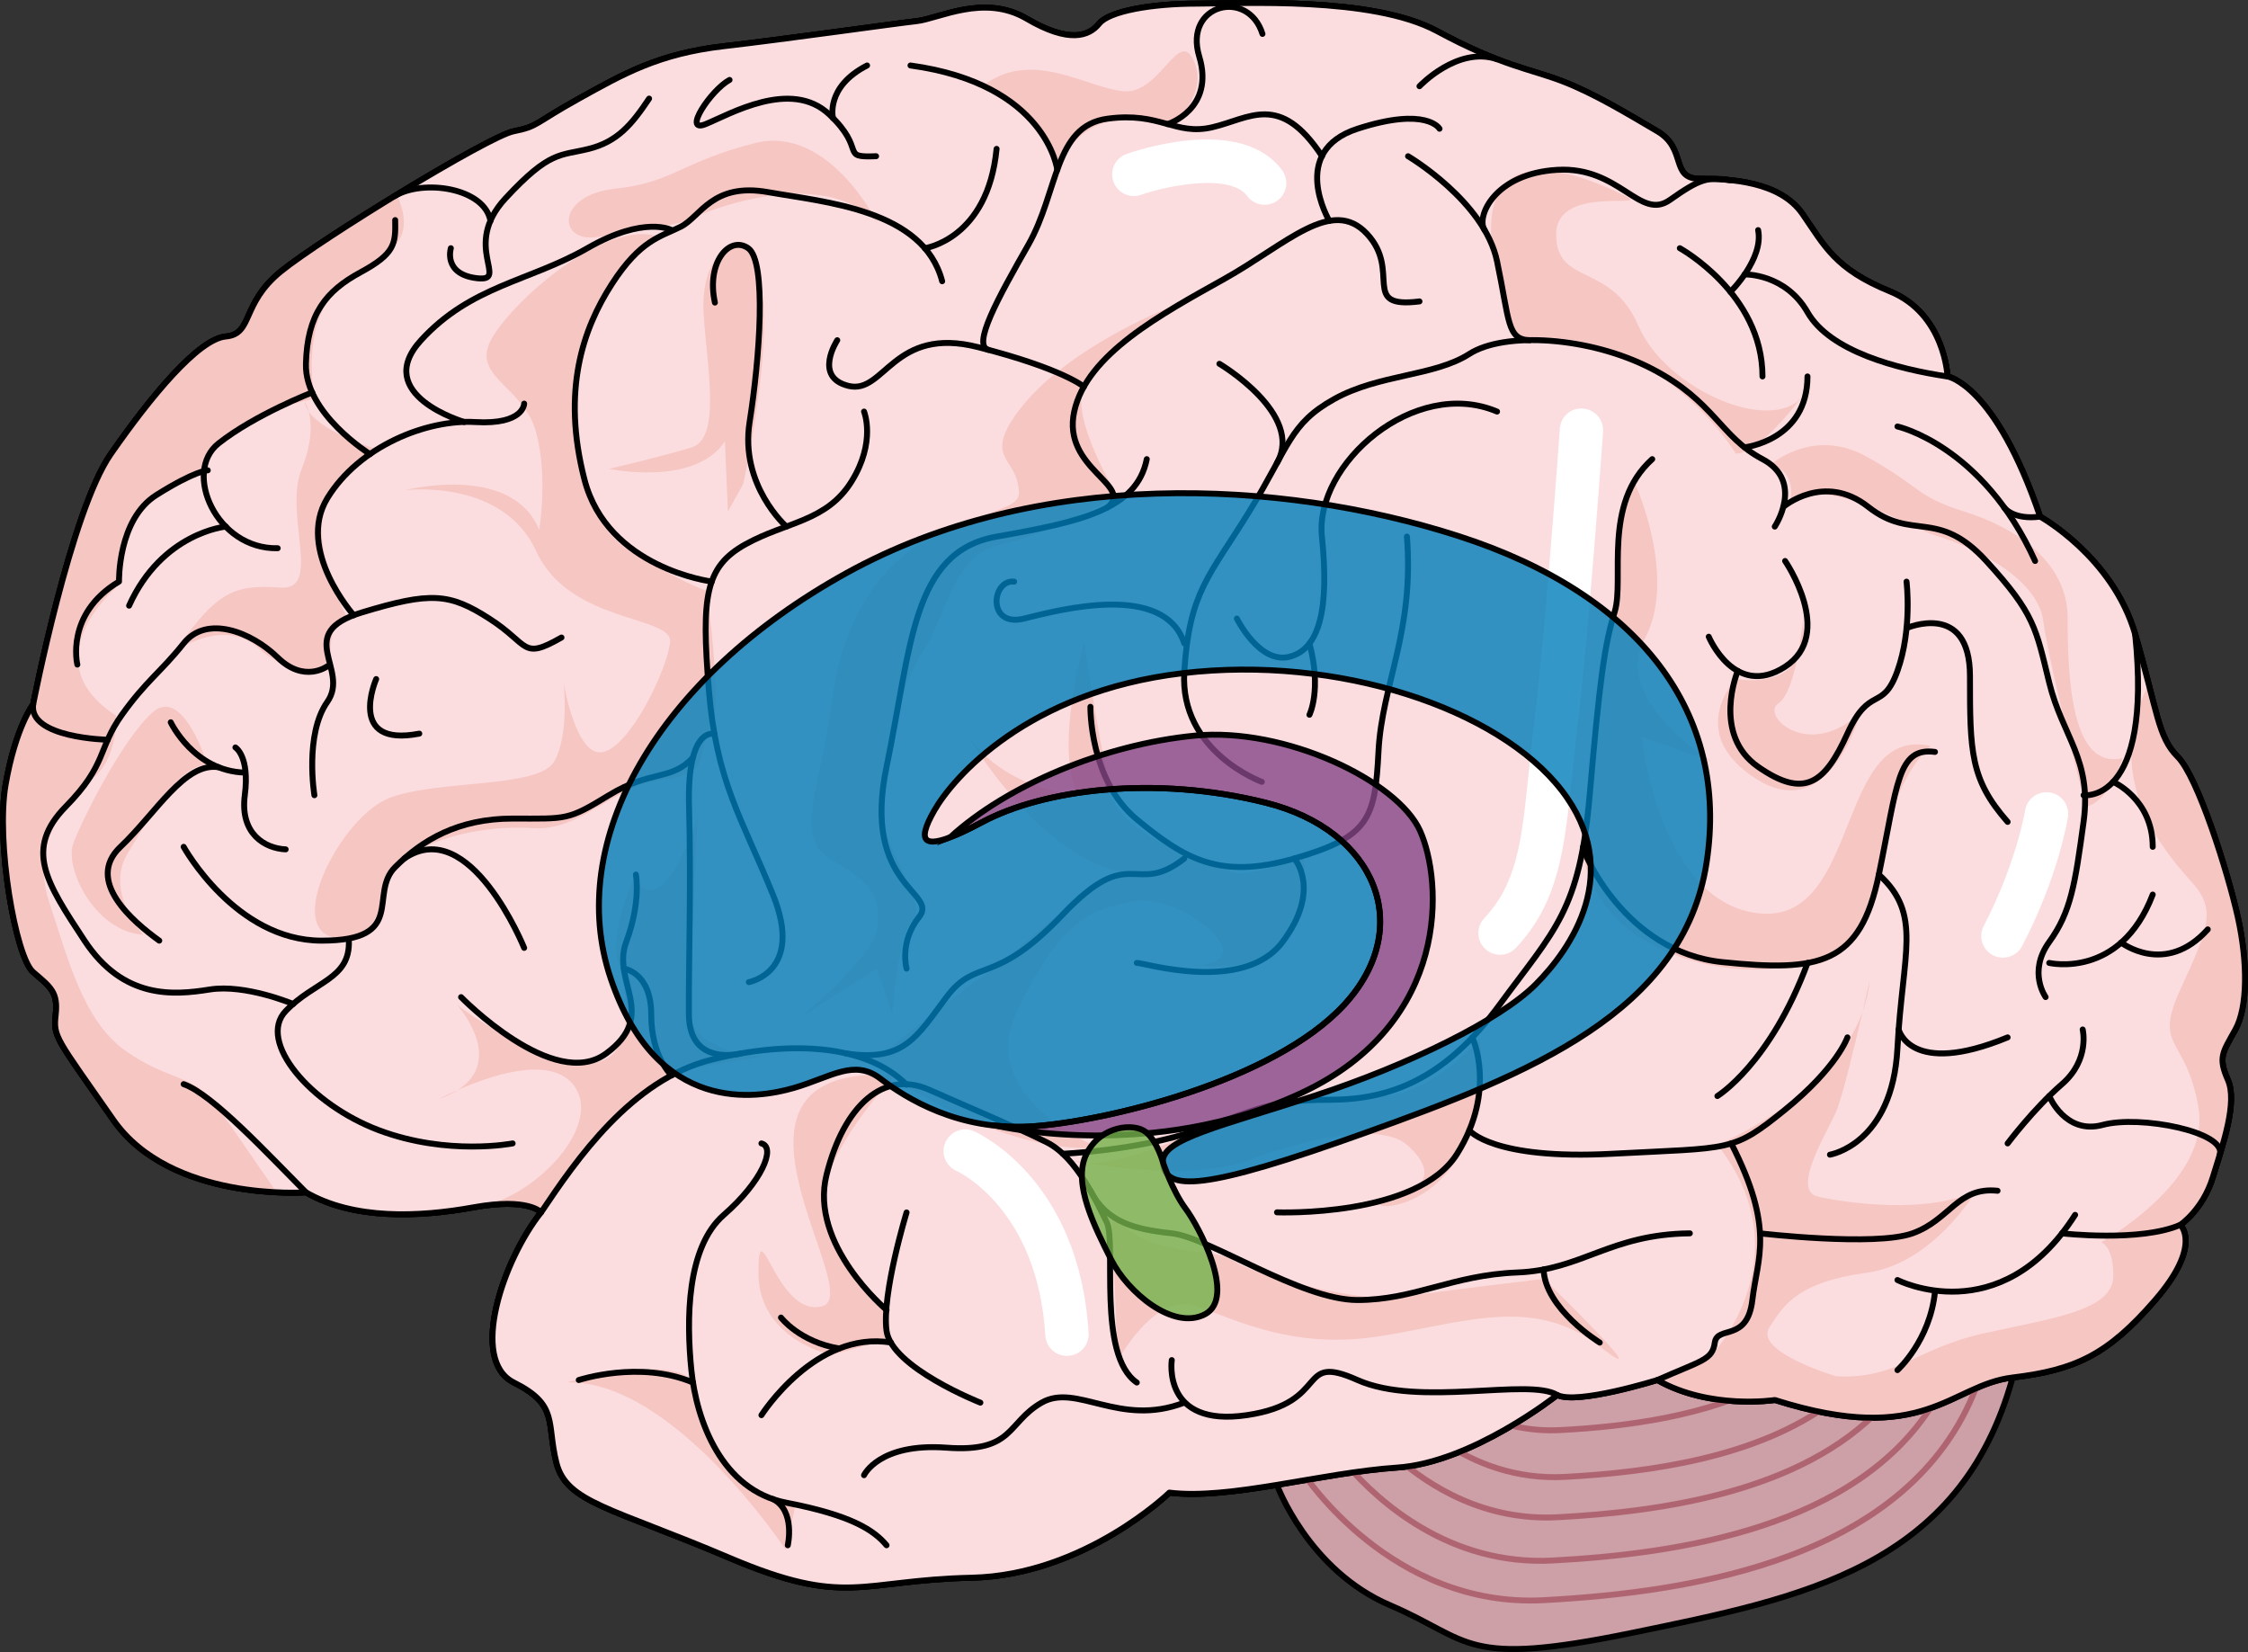 <?xml version="1.0" encoding="utf-8"?>
<!-- Generator: Adobe Illustrator 22.0.0, SVG Export Plug-In . SVG Version: 6.00 Build 0)  -->
<svg version="1.1" id="Layer_1" xmlns="http://www.w3.org/2000/svg" xmlns:xlink="http://www.w3.org/1999/xlink" x="0px" y="0px"
	 width="378.836px" height="278.368px" viewBox="0 0 378.836 278.368" enable-background="new 0 0 378.836 278.368"
	 xml:space="preserve">
<rect x="0" y="0" width="378.836" height="278.368" fill="#333333" stroke="none"/>
<g>
	<path fill="#CD9FA6" d="M299.113,235.912c0,0-10.958,1.684-19.817-3.37c0,0-13.489,4.209-16.866,2.525
		c0,0-14.334,11.387-26.986,12.23c-6.358,0.424-13.46,1.8-20.241,2.915l-0.004,0.005c0,0,5.252,14.377,19.069,20.278
		c13.818,5.901,12.132,10.544,40.804,4.64c28.673-5.906,55.25-10.979,64.1-43.018C328.63,233.382,324.416,243.924,299.113,235.912z"
		/>
	<g>
		<path fill="#FBDDE0" stroke="#000000" stroke-linecap="round" stroke-linejoin="round" stroke-miterlimit="10" d="M91.186,204.284
			c0,0-2.104-2.531-11.382-0.844c-9.28,1.683-20.239,2.108-28.249-2.529c0,0-22.776,1.688-32.473-12.228
			c-9.697-13.917-10.116-13.917-9.697-17.712c0.422-3.796-0.845-4.64-3.796-7.168c-2.949-2.529-6.324-21.927-4.637-31.624
			c1.689-9.696,4.637-13.492,4.637-13.492s6.326-32.472,13.074-42.169c6.745-9.696,14.756-19.395,19.396-19.817
			c4.636-0.421,2.533-5.479,9.278-10.963c6.745-5.483,34.998-22.768,39.212-23.612c4.218-0.844,3.371-1.269,10.963-5.483
			c7.59-4.217,13.487-7.59,24.454-8.857c10.966-1.265,28.693-3.802,32.487-4.219c3.79-0.423,11.377-4.642,18.551-0.423
			c7.169,4.215,10.544,2.951,12.229,0.84c1.685-2.106,8.857-3.369,16.447-3.369c7.586,0,29.541-1.271,40.5,4.629
			c10.963,5.91,15.597,6.329,21.083,8.434c5.48,2.111,10.967,5.48,16.023,8.435c5.058,2.957,2.108,8.016,7.167,8.016
			c5.065,0,13.489,0.422,17.289,5.901c3.796,5.482,5.479,9.279,14.756,13.072c9.276,3.795,9.699,14.337,9.699,14.337
			s8.009,1.269,15.603,23.616c0,0,12.233,6.746,16.02,19.814c3.797,13.077,3.797,17.295,7.17,20.661
			c3.378,3.374,8.438,19.414,10.128,27.004c1.689,7.584,1.689,15.182-0.423,18.973c-2.103,3.79-2.944,4.641-1.262,8.435
			c1.686,3.79-0.844,10.958-2.53,16.44c-1.684,5.484-5.478,8.012-5.478,8.012s3.793,3.376-4.219,12.651
			c-8.01,9.277-13.494,11.806-24.033,13.072c-10.542,1.265-14.756,11.807-40.06,3.795c0,0-10.958,1.684-19.817-3.37
			c0,0-13.489,4.209-16.866,2.525c0,0-14.334,11.387-26.986,12.23c-12.653,0.845-28.254,5.478-38.374,4.217
			c0,0-14.331,13.917-33.311,14.338c-18.972,0.419-21.079,5.059-40.899-3.376c-19.82-8.435-27.41-9.276-29.097-16.019
			c-1.685-6.75,0.423-9.706-7.167-13.498C79.004,229.165,84.815,212.29,91.186,204.284z"/>
		<g>
			<path fill="none" stroke="#000000" stroke-linecap="round" stroke-linejoin="round" stroke-miterlimit="10" d="M377.117,154.534
				c-1.689-7.59-6.75-23.63-10.128-27.004c-3.373-3.366-3.373-7.584-7.17-20.661c-3.787-13.067-16.02-19.814-16.02-19.814
				c-7.594-22.347-15.603-23.616-15.603-23.616s-0.423-10.542-9.699-14.337c-9.278-3.793-10.961-7.59-14.756-13.072
				c-3.8-5.479-12.224-5.901-17.289-5.901c-5.059,0-2.109-5.06-7.167-8.016c-5.056-2.954-10.542-6.323-16.023-8.435
				c-5.486-2.105-10.12-2.525-21.083-8.434c-10.959-5.9-32.914-4.629-40.5-4.629c-7.59,0-14.762,1.262-16.447,3.369
				c-1.684,2.11-5.059,3.375-12.229-0.84c-7.175-4.219-14.761,0-18.551,0.423c-3.794,0.417-21.521,2.954-32.487,4.219
				c-10.967,1.266-16.864,4.64-24.454,8.857c-7.592,4.214-6.744,4.639-10.963,5.483c-4.215,0.844-32.468,18.129-39.212,23.612
				c-6.745,5.484-4.642,10.542-9.278,10.963c-4.639,0.422-12.651,10.121-19.396,19.817c-6.748,9.697-13.074,42.169-13.074,42.169
				s-2.949,3.796-4.637,13.492c-1.686,9.697,1.689,29.096,4.637,31.624c2.951,2.529,4.218,3.373,3.796,7.168
				c-0.419,3.795,0,3.795,9.697,17.712c9.697,13.916,32.473,12.228,32.473,12.228c8.01,4.636,18.969,4.212,28.249,2.529
				c9.278-1.687,11.382,0.844,11.382,0.844c-6.371,8.006-12.182,24.882-4.59,28.675c7.59,3.792,5.482,6.748,7.167,13.498
				c1.686,6.743,9.276,7.584,29.097,16.019c19.82,8.436,21.927,3.796,40.899,3.376c18.98-0.421,33.311-14.338,33.311-14.338
				c5.032,0.629,11.427-0.203,18.133-1.302l-0.004,0.005c0,0,5.252,14.377,19.069,20.278c13.818,5.901,12.132,10.544,40.804,4.64
				c28.673-5.906,55.25-10.979,64.1-43.018c10.539-1.266,16.023-3.795,24.033-13.072c8.012-9.275,4.219-12.651,4.219-12.651
				s3.793-2.529,5.478-8.012c1.686-5.482,4.215-12.65,2.53-16.44c-1.682-3.793-0.84-4.645,1.262-8.435
				C378.807,169.716,378.807,162.118,377.117,154.534z"/>
			<g>
				<g>
					<path fill="none" stroke="#AF6571" stroke-linecap="round" stroke-linejoin="round" stroke-miterlimit="10" d="
						M219.711,248.359c0,0,14.739,22.648,40.418,21.277c25.678-1.372,61.716-7.123,72.852-35.753"/>
					<path fill="none" stroke="#AF6571" stroke-linecap="round" stroke-linejoin="round" stroke-miterlimit="10" d="
						M227.093,246.968c5.193,5.97,17.161,16.907,34.541,15.985c21.583-1.151,51.078-5.646,64.054-26.296"/>
					<path fill="none" stroke="#AF6571" stroke-linecap="round" stroke-linejoin="round" stroke-miterlimit="10" d="
						M235.116,245.387c5.849,5.186,15.174,10.923,27.403,10.272c17.67-0.937,41.087-4.317,54.464-18.409"/>
					<path fill="none" stroke="#AF6571" stroke-linecap="round" stroke-linejoin="round" stroke-miterlimit="10" d="
						M243.421,243.118c5.153,3.407,11.988,6.189,20.29,5.744c14.193-0.755,32.454-3.228,44.962-12.574"/>
					<path fill="none" stroke="#AF6571" stroke-linecap="round" stroke-linejoin="round" stroke-miterlimit="10" d="M249.403,238.4
						c3.859,1.734,8.419,2.849,13.609,2.573c10.974-0.586,24.627-2.306,35.431-8.06"/>
				</g>
			</g>
			<path fill="#FBDDE0" d="M91.186,204.284c0,0-2.104-2.531-11.382-0.844c-9.28,1.683-20.239,2.108-28.249-2.529
				c0,0-22.776,1.688-32.473-12.228c-9.697-13.917-10.116-13.917-9.697-17.712c0.422-3.796-0.845-4.64-3.796-7.168
				c-2.949-2.529-6.324-21.927-4.637-31.624c1.689-9.696,4.637-13.492,4.637-13.492s6.326-32.472,13.074-42.169
				c6.745-9.696,14.756-19.395,19.396-19.817c4.636-0.421,2.533-5.479,9.278-10.963c6.745-5.483,34.998-22.768,39.212-23.612
				c4.218-0.844,3.371-1.269,10.963-5.483c7.59-4.217,13.487-7.59,24.454-8.857c10.966-1.265,28.693-3.802,32.487-4.219
				c3.79-0.423,11.377-4.642,18.551-0.423c7.169,4.215,10.544,2.951,12.229,0.84c1.685-2.106,8.857-3.369,16.447-3.369
				c7.586,0,29.541-1.271,40.5,4.629c10.963,5.91,15.597,6.329,21.083,8.434c5.48,2.111,10.967,5.48,16.023,8.435
				c5.058,2.957,2.108,8.016,7.167,8.016c5.065,0,13.489,0.422,17.289,5.901c3.796,5.482,5.479,9.279,14.756,13.072
				c9.276,3.795,9.699,14.337,9.699,14.337s8.009,1.269,15.603,23.616c0,0,12.233,6.746,16.02,19.814
				c3.797,13.077,3.797,17.295,7.17,20.661c3.378,3.374,8.438,19.414,10.128,27.004c1.689,7.584,1.689,15.182-0.423,18.973
				c-2.103,3.79-2.944,4.641-1.262,8.435c1.686,3.79-0.844,10.958-2.53,16.44c-1.684,5.484-5.478,8.012-5.478,8.012
				s3.793,3.376-4.219,12.651c-8.01,9.277-13.494,11.806-24.033,13.072c-10.542,1.265-14.756,11.807-40.06,3.795
				c0,0-10.958,1.684-19.817-3.37c0,0-13.489,4.209-16.866,2.525c0,0-14.334,11.387-26.986,12.23
				c-12.653,0.845-28.254,5.478-38.374,4.217c0,0-14.331,13.917-33.311,14.338c-18.972,0.419-21.079,5.059-40.899-3.376
				c-19.82-8.435-27.41-9.276-29.097-16.019c-1.685-6.75,0.423-9.706-7.167-13.498C79.004,229.165,84.815,212.29,91.186,204.284z"/>
			<g>
				<path fill="#F6C6C2" d="M34.932,128.776c0,0-4.103-13.339-9.236-8.723c-5.133,4.615-11.805,17.954-13.343,22.06
					c-1.537,4.104,3.587,14.879,11.799,15.394c0,0-6.669-7.181-2.562-13.853C25.696,136.983,29.802,129.288,34.932,128.776z"/>
				<path fill="#F6C6C2" d="M64.177,75.924c0,0-9.509-2.776-12.159-6.584c0.466,1.746,0.721,4.92-1.179,9.661
					c-3.079,7.699,3.59,20.521-3.592,20.012c-7.187-0.512-10.264,0.517-15.907,8.211c-5.645,7.696-1.031,2.051-1.031,2.051
					s7.701-5.129,13.343,0c5.643,5.132,12.317,3.591,12.317,3.591s-1.542-7.695,2.562-8.72c0,0-7.692-14.366-2.562-21.553
					C61.098,75.411,64.177,75.924,64.177,75.924z"/>
				<path fill="#F6C6C2" d="M140.637,145.193c7.178,4.107,7.693,6.673,7.178,11.291c-0.515,4.614-12.827,14.878-12.827,14.878
					l12.827-8.208l2.568,7.695c0,0,1.027-14.37,3.592-15.906c2.562-1.537-5.13-12.829-5.645-18.475
					c-0.515-5.641,3.597-21.547,7.187-26.678c3.588-5.13,5.127-16.418,12.823-17.956c7.698-1.542,20.014-8.214,20.014-8.214
					s-8.207-13.337-5.645-18.469c2.568-5.136,14.37-13.343,14.37-13.343c-5.134,2.05-17.959,8.211-24.633,16.419
					c-6.668,8.209-2.051,8.722-1.028,12.828c1.028,4.105,0.002,3.591-10.772,7.696c-10.778,4.106-18.471,13.852-20.524,29.761
					C138.064,134.419,133.454,141.084,140.637,145.193z"/>
				<path fill="#F6C6C2" d="M89.833,139.548c8.208,0.516,13.343-7.181,22.063-8.211c8.726-1.023,5.136-5.128,7.698-7.692
					c2.563-2.571-0.514-24.117-0.514-24.117s-2.565-0.51-12.825-6.67c-10.259-6.157-10.264-24.118-7.698-35.917
					c2.564-11.803,12.828-16.937,12.828-16.937c-9.233-3.588-25.656,11.292-28.733,17.449c-3.081,6.155,5.645,7.698,7.696,15.391
					c2.051,7.695,0.513,16.42,0.513,16.42c-4.614-11.288-22.58-6.67-22.58-6.67s16.422-2.05,22.067,10.264
					c5.643,12.315,23.089,10.775,22.576,15.394c-0.518,4.619-6.669,17.447-11.286,18.468c-4.623,1.023-6.675-11.799-6.675-11.799
					s1.028,8.724-1.537,13.341c-2.566,4.619-19.501,3.076-27.706,6.157c-8.209,3.077-17.96,22.065-9.237,23.601
					c8.72,1.542,6.667-8.719,11.288-12.827C72.388,141.084,81.628,139.036,89.833,139.548z"/>
				<path fill="#F6C6C2" d="M177.576,30.256c0,0,3.081-14.365,20.014-9.237c0,0,6.158-5.132,3.592-10.777
					c-2.563-5.645-5.645,5.648-11.799,5.134c-6.159-0.515-15.4-7.186-23.605-1.029C165.778,14.347,179.113,19.479,177.576,30.256z"
					/>
				<path fill="#F6C6C2" d="M52.018,69.339c-0.293-1.086-0.668-1.626-0.668-1.626C51.412,68.273,51.652,68.818,52.018,69.339z"/>
				<path fill="#F6C6C2" d="M150.444,181.598c6.602,4.325,21.126,12.594,34.832,11.83c0,0-21.034-8.209-13.856-23.093
					c7.185-14.878,11.799-16.934,19.497-18.474c7.702-1.535,22.063,9.753,11.288,10.779c0,0,20.017,3.591,17.451-18.471
					c0,0-5.312,2.651-11.037,3.061c-5.12-1.573-19.609-6.58-21.294-13.325c-2.049-8.208-4.617-25.658-4.617-25.658
					s-5.132,17.956-1.027,25.658c0,0-13.852-0.514-20.01-12.317c0,0,13.101,24.149,29.311,25.587
					c-0.978,0.336-2.006,0.691-3.144,1.094c-7.181,2.57-16.42,12.314-21.037,15.394c-4.617,3.077-20.01,15.394-20.01,15.394
					s1.07,0.816,2.876,2.026c-32.874-1.032-3.485,36.998-11.086,39.025c-7.7,2.053-10.775-16.93-10.775-5.645
					c0,11.288,12.315,13.856,12.315,13.856l9.237-2.568v-5.131c0,0-11.803-12.311-10.264-20.526
					C140.439,192.927,148.449,183.787,150.444,181.598z"/>
				<path fill="#F6C6C2" d="M21.077,177.006c-7.186-5.13-9.748-15.909-12.823-25.144c-3.082-9.236,2.562-16.928,7.179-20.525
					c4.612-3.591,4.103-10.774,4.103-10.774c-14.365-9.234,0-21.546,0-21.546c0.516-16.935,14.366-18.988,14.366-18.988
					c0.513-9.237,18.988-12.83,18.988-12.83C50.839,49.754,58.019,47.7,65.204,42.573c3.68-2.633,3.312-6.068,1.674-9.758
					c-8.112,4.942-16.305,10.291-19.542,12.922c-6.745,5.484-4.642,10.542-9.278,10.963c-4.639,0.422-12.651,10.121-19.396,19.817
					c-6.748,9.697-13.074,42.169-13.074,42.169s-2.949,3.796-4.637,13.492c-1.686,9.697,1.689,29.096,4.637,31.624
					c2.951,2.529,4.218,3.373,3.796,7.168c-0.419,3.795,0,3.795,9.697,17.712c6.875,9.869,20.293,11.879,27.538,12.223
					c-4.157-6.024-8.48-12.281-10.148-14.663C32.879,181.112,28.262,182.135,21.077,177.006z"/>
				<path fill="#F6C6C2" d="M231.968,225.239c13.24-1.96,25.077-6.733,35.951,0.456c0.505,0.337,1.011,0.699,1.51,1.083
					c11.288,8.722-9.236-11.293-9.236-11.293s-17.451,2.055-24.12,3.083c-6.665,1.028-24.625-3.587-28.217-6.155
					c-3.592-2.569-14.883-0.004-20.53-8.211l1.028,25.14c0,0,6.163-11.8,13.343-9.234
					C208.88,222.673,218.12,227.291,231.968,225.239z"/>
				<path fill="#F6C6C2" d="M77.155,183.662c-1.941,0.862-3.229,1.558-3.229,1.558C75.241,184.757,76.266,184.226,77.155,183.662z"
					/>
				<path fill="#F6C6C2" d="M114.464,180.597c9.237-2.049,14.369-2.56,14.369-2.56s-13.345-0.513-12.83-8.727
					c0.513-8.212,1.538-31.814,1.538-31.814s-5.136,17.959-10.771,10.774c0,0-4.114,8.727-2.57,13.857
					c1.542,5.127,3.588,17.957-6.159,16.932c-9.744-1.022-21.032-9.748-21.032-9.748s8.279,9.156,0.147,14.352
					c5.19-2.303,15.244-5.861,19.352-1.011c5.172,6.115-4.742,17.801-14.729,20.506c7.545-0.984,9.408,1.127,9.408,1.127
					c-0.047,0.06-0.094,0.13-0.141,0.193l0.332-0.274C91.377,204.203,105.228,182.651,114.464,180.597z"/>
				<path fill="#F6C6C2" d="M292.514,76.435c4.106,0,11.288-9.747,11.288-9.747c-5.13,6.668-23.086-1.028-27.705-11.802
					c-4.621-10.774-13.853-6.673-13.853-15.394s17.088-3.895,11.291-6.673c-35.411-16.932-17.964,24.121-17.964,24.121
					C279.69,54.881,292.514,76.435,292.514,76.435z"/>
				<path fill="#F6C6C2" d="M299.701,118.511c1.501-0.999,2.514-4.321,3.151-7.462c-2.828,4.841-10.338,3.358-10.338,3.358
					s-8.716,9.237,3.595,16.929c12.314,7.703,17.446-11.283,17.446-11.283C304.832,128.267,296.62,120.563,299.701,118.511z"/>
				<path fill="#F6C6C2" d="M303.802,104.66c0,0-0.267,3.094-0.95,6.389C303.718,109.577,304.164,107.537,303.802,104.66z"/>
				<path fill="#F6C6C2" d="M100.097,40.003c6.158-0.512,14.882-2.565,14.882-2.565s22.06-10.771,32.836,0
					c0,0-8.208-16.419-20.524-13.341c-12.312,3.078-13.85,6.67-23.601,7.698C93.94,32.819,93.94,40.52,100.097,40.003z"/>
				<path fill="#F6C6C2" d="M313.889,170.483c0.59-1.68,1.04-3.428,1.202-5.277C315.092,165.206,314.595,167.44,313.889,170.483z"/>
				<path fill="#F6C6C2" d="M275.583,81.569c-4.106,6.154-1.538,15.904-4.103,22.064c-2.562,6.158-3.079,24.629-4.619,33.863
					c-1.542,9.237,3.077,18.988,15.907,23.602c12.826,4.622,32.329,3.081,33.868-13.337c1.536-16.419,8.718-22.062,8.718-22.062
					c-15.907-3.597-11.799,29.76-28.734,28.22c-16.929-1.538-20.01-29.764-20.01-29.764l11.801,4.108
					c0,0-16.931-10.265-11.288-20.526C282.769,97.477,275.583,81.569,275.583,81.569z"/>
				<g>
					<path fill="#F6C6C2" d="M215.898,250.098c4.031-0.67,8.159-1.416,12.17-1.99C224.058,248.682,219.929,249.427,215.898,250.098z
						"/>
					<path fill="#F6C6C2" d="M228.669,248.028c0.633-0.088,1.265-0.177,1.892-0.255C229.935,247.851,229.302,247.94,228.669,248.028
						z"/>
					<path fill="#F6C6C2" d="M377.117,154.534c-1.689-7.59-6.75-23.63-10.128-27.004c-0.188-0.186-0.361-0.378-0.529-0.57
						c-0.055-0.065-0.107-0.129-0.159-0.194c-0.115-0.139-0.227-0.281-0.335-0.427c-0.049-0.066-0.099-0.134-0.146-0.201
						c-0.144-0.204-0.281-0.411-0.409-0.628c-0.022-0.036-0.042-0.073-0.063-0.11c-0.109-0.189-0.216-0.384-0.318-0.585
						c-0.041-0.08-0.08-0.162-0.12-0.245c-0.085-0.175-0.168-0.357-0.247-0.543c-0.034-0.075-0.067-0.148-0.099-0.226
						c-0.11-0.265-0.217-0.54-0.322-0.829c-0.006-0.017-0.013-0.041-0.021-0.059c-0.101-0.282-0.2-0.579-0.298-0.883
						c-0.021-0.063-0.04-0.128-0.061-0.19c-0.098-0.315-0.198-0.642-0.297-0.984c-0.001-0.006-0.002-0.012-0.004-0.02
						c-0.439-1.519-0.889-3.32-1.456-5.531c-0.106,0.217-0.212,0.422-0.321,0.644c-7.7,15.904,3.592,28.222,7.698,32.838
						c4.106,4.617,2.572,7.822-2.053,17.956c-4.63,10.139,1.026,7.702,3.074,20.013c2.057,12.319-16.418,22.583-16.418,22.583
						s2.055,0.508,2.055,5.641c0,6.007-10.774,7.183-22.068,9.749c-11.285,2.573-14.364,7.697-24.628,7.183
						c0,0-13.852-4.105-11.284-8.208c2.563-4.105,5.131-7.7,16.419-9.238c11.291-1.536,18.475-13.857,18.475-13.857
						c-8.214,4.107-22.065,2.059-26.688,1.029c-4.619-1.029,1.544-10.775,3.079-14.365c1.01-2.35,3.104-11.044,4.442-16.788
						c-5.131,14.482-24.454,22.433-24.454,22.433c14.882,18.985-1.199,35.688-1.199,35.688s-8.44,4.218-8.94,3.938
						c3.056,1.742,6.362,2.686,9.381,3.171c0.006-0.004,0.009-0.006,0.016-0.007c5.725,0.919,10.42,0.206,10.42,0.206
						c0.723,0.228,1.425,0.44,2.114,0.639c0.291,0.085,0.574,0.16,0.861,0.239c0.352,0.098,0.701,0.193,1.044,0.282
						c0.433,0.113,0.861,0.22,1.28,0.321c0.12,0.03,0.238,0.056,0.358,0.085c2.79,0.653,5.276,1.044,7.527,1.238
						c0.02,0.009,0.039,0.017,0.059,0.025c14.067,1.205,18.457-5.62,26.816-6.624c10.539-1.266,16.023-3.795,24.033-13.072
						c8.012-9.275,4.219-12.651,4.219-12.651s3.793-2.529,5.478-8.012c1.686-5.482,4.215-12.65,2.53-16.44
						c-1.682-3.793-0.84-4.645,1.262-8.435C378.807,169.716,378.807,162.118,377.117,154.534z"/>
				</g>
				<path fill="#F6C6C2" d="M116.515,75.411c-5.13,1.542-13.852,3.59-13.852,3.59s14.368,3.081,19.499-4.618l0.509,11.806l2.57-4.62
					c0,0,8.211-36.432-0.513-40.025c-2.122-0.874-6.673,2.568-6.158,11.289C119.085,61.558,121.646,73.865,116.515,75.411z"/>
				<path fill="#F6C6C2" d="M116.523,232.424c-4.621-4.104-21.045,0.513-21.045,0.513c17.959-0.513,36.943,28.224,36.943,28.224
					l1.544-7.182C118.056,250.379,116.523,232.424,116.523,232.424z"/>
				<path fill="#F6C6C2" d="M301.755,84.133c7.181-3.595,19.497,4.618,24.626,6.159c5.134,1.539,16.933,6.668,17.959,14.369
					c1.029,7.696,7.189,31.299,7.189,31.299c4.103-1.029,6.154-8.214,6.154-8.214c-8.722,2.054-9.238-13.852-9.238-23.6
					c0-9.751-9.234-15.396-17.447-17.957c-8.208-2.569-7.182-4.11-16.416-9.236c-9.237-5.136-16.419,1.535-16.419,1.535
					C302.779,79.001,301.755,84.133,301.755,84.133z"/>
				<path fill="#F6C6C2" d="M210.418,195.476c11.288-4.106,22.576-6.154,26.682-2.56c4.105,3.591,4.616,7.18-3.077,9.233
					c-7.694,2.054,17.442,4.623,15.394-27.192c0,0-8.725,10.262-17.449,9.75c-8.718-0.513-17.442,1.017-24.112,3.59
					c-5.724,2.2-17.847,7.784-24.423,7.711C189,196.962,201.794,198.617,210.418,195.476z"/>
				<path fill="#F6C6C2" d="M183.432,196.007c-1.715-0.297-2.775-0.531-2.775-0.531C181.39,195.843,182.344,195.993,183.432,196.007
					z"/>
			</g>
			<path fill="#FFFFFF" d="M252.794,160.882c-0.899,0-1.8-0.328-2.505-0.992c-1.472-1.386-1.537-3.698-0.157-5.164
				c5.567-5.912,6.311-13.157,7.443-24.121c0.26-2.538,0.536-5.237,0.896-8.114c1.925-15.398,4.368-49.908,4.395-50.256
				c0.143-2.011,1.823-3.554,3.897-3.385c2.011,0.14,3.527,1.888,3.386,3.898c-0.018,0.348-2.481,35.059-4.428,50.65
				c-0.352,2.82-0.623,5.464-0.881,7.955c-1.186,11.547-2.124,20.666-9.383,28.381C254.734,160.496,253.766,160.882,252.794,160.882
				z"/>
			<path fill="#FFFFFF" d="M179.805,228.477c-1.912,0-3.521-1.493-3.641-3.432c-1.318-21.526-14.827-27.678-14.959-27.736
				c-1.854-0.807-2.696-2.958-1.887-4.809c0.805-1.849,2.958-2.702,4.809-1.884c0.726,0.321,17.744,8.051,19.326,33.981
				c0.13,2.014-1.409,3.747-3.419,3.871C179.954,228.473,179.881,228.477,179.805,228.477z"/>
			<path fill="#FFFFFF" d="M213.12,34.507c-1.121,0-2.235-0.519-2.951-1.487c-2.828-3.866-13.466-1.746-17.877-0.19
				c-1.905,0.66-3.987-0.325-4.663-2.229c-0.673-1.899,0.329-3.987,2.23-4.661c1.968-0.691,19.407-6.513,26.204,2.754
				c1.194,1.627,0.843,3.914-0.783,5.106C214.627,34.281,213.872,34.507,213.12,34.507z"/>
			<path fill="#FFFFFF" d="M337.531,161.37c-0.569,0-1.145-0.13-1.684-0.415c-1.79-0.932-2.483-3.138-1.55-4.929
				c5.499-10.537,6.962-19.367,6.977-19.455c0.317-1.987,2.136-3.332,4.181-3.035c1.991,0.319,3.343,2.186,3.033,4.177
				c-0.061,0.406-1.627,10.033-7.712,21.697C340.121,160.657,338.847,161.37,337.531,161.37z"/>
			<g>
				<g>
					<path fill="none" stroke="#000000" stroke-linecap="round" stroke-linejoin="round" stroke-miterlimit="10" d="M91.186,204.284
						c5.937-8.85,15.213-22.346,28.704-25.718c13.489-3.37,26.142-2.536,32.887,4.215"/>
					<path fill="none" stroke="#000000" stroke-linecap="round" stroke-linejoin="round" stroke-miterlimit="10" d="
						M149.408,220.732c0,0-13.072-10.958-10.12-22.768c2.948-11.807,9.696-17.707,17.287-14.338
						c7.59,3.371,14.755,6.327,19.817,8.852c5.064,2.535,8.435,10.121,10.12,13.497c1.689,3.375-1.684,22.352,5.062,26.987"/>
					<path fill="none" stroke="#000000" stroke-linecap="round" stroke-linejoin="round" stroke-miterlimit="10" d="
						M179.099,194.412c0,0,12.475-0.493,22.594-3.953c10.121-3.462,12.23-5.142,22.344-5.142c10.125,0,19.403-3.376,28.681-16.029
						c9.274-12.649,13.489-15.765,15.178-35.291c1.683-19.525,2.528-25.429,4.214-30.908c1.687-5.48-2.109-18.133,6.327-25.723"/>
					<path fill="none" stroke="#000000" stroke-linecap="round" stroke-linejoin="round" stroke-miterlimit="10" d="M215.2,204.284
						c0,0,23.612,0.908,30.357-9.871c6.748-10.773,2.557-19.609,2.557-19.609"/>
					<path fill="none" stroke="#000000" stroke-linecap="round" stroke-linejoin="round" stroke-miterlimit="10" d="
						M183.758,200.647c2.754,5.327,7.407,6.488,13.734,7.178c6.326,0.693,21.659,11.235,31.28,11.235
						c9.621,0,15.947-4.215,26.908-4.64c10.963-0.422,15.605-6.442,29.096-6.596"/>
					<path fill="none" stroke="#000000" stroke-linecap="round" stroke-linejoin="round" stroke-miterlimit="10" d="
						M269.592,226.228c0,0-9.231-5.677-9.463-12.326"/>
					<path fill="none" stroke="#000000" stroke-linecap="round" stroke-linejoin="round" stroke-miterlimit="10" d="M247.614,190.46
						c0,0,3.841,5.033,24.082,3.953c20.236-1.071,20.233-0.232,29.092-7.398c8.855-7.17,10.54-12.211,10.54-12.211"/>
					<path fill="none" stroke="#000000" stroke-linecap="round" stroke-linejoin="round" stroke-miterlimit="10" d="
						M279.296,232.542c7.577-3.359,9.267-3.364,9.686-6.313c0.421-2.949,5.481,0,6.326-7.167c0.842-7.168,3.855-11.883-3.554-26.391
						"/>
					<path fill="none" stroke="#000000" stroke-linecap="round" stroke-linejoin="round" stroke-miterlimit="10" d="
						M296.628,207.826c0,0,19.345,2.26,25.666,0c6.322-2.257,7.589-7.882,14.335-7.178"/>
					<path fill="none" stroke="#000000" stroke-linecap="round" stroke-linejoin="round" stroke-miterlimit="10" d="
						M319.761,215.688c0,0,17.289,8.825,29.94-10.979"/>
					<path fill="none" stroke="#000000" stroke-linecap="round" stroke-linejoin="round" stroke-miterlimit="10" d="
						M347.484,207.826c0,0,13.2,1.507,19.94-1.432"/>
					<path fill="none" stroke="#000000" stroke-linecap="round" stroke-linejoin="round" stroke-miterlimit="10" d="
						M319.761,230.871c0,0,5.478-4.938,6.327-13.222"/>
					<path fill="none" stroke="#000000" stroke-linecap="round" stroke-linejoin="round" stroke-miterlimit="10" d="M128.318,192.67
						c2.526,0.673-0.021,6.54-6.335,12.039c-6.316,5.495-6.324,17.725-5.474,26.161c0.843,8.428,5.06,20.242,16.023,22.345
						c10.964,2.111,14.762,4.641,16.868,7.168"/>
					<path fill="none" stroke="#000000" stroke-linecap="round" stroke-linejoin="round" stroke-miterlimit="10" d="
						M132.761,260.384c0,0,1.327-5.846-2.512-7.793"/>
					<path fill="none" stroke="#000000" stroke-linecap="round" stroke-linejoin="round" stroke-miterlimit="10" d="M97.533,232.542
						c0,0,10.255-3.39,19.252,0.42"/>
					<path fill="none" stroke="#000000" stroke-linecap="round" stroke-linejoin="round" stroke-miterlimit="10" d="
						M152.778,204.302c0,0-4.215,13.768-3.377,19.956c0.841,6.191,15.813,12.092,15.813,12.092"/>
					<path fill="none" stroke="#000000" stroke-linecap="round" stroke-linejoin="round" stroke-miterlimit="10" d="
						M128.318,238.459c0,0,9.089-14.342,21.832-12.23"/>
					<path fill="none" stroke="#000000" stroke-linecap="round" stroke-linejoin="round" stroke-miterlimit="10" d="
						M131.612,222.014c0,0,3.117,4.1,9.818,5.212"/>
					<path fill="none" stroke="#000000" stroke-linecap="round" stroke-linejoin="round" stroke-miterlimit="10" d="
						M145.607,248.576c0,0,2.524-5.48,13.912-4.637c11.389,0.844,10.12-4.212,16.023-7.589c5.907-3.375,13.074,4.22,24.037,0"/>
					<path fill="none" stroke="#000000" stroke-linecap="round" stroke-linejoin="round" stroke-miterlimit="10" d="
						M197.469,229.182c0,0-1.686,11.387,12.651,9.276c14.336-2.109,8.208-10.578,18.652-5.917
						c10.441,4.651,28.849-0.424,33.658,2.525"/>
					<path fill="none" stroke="#000000" stroke-linecap="round" stroke-linejoin="round" stroke-miterlimit="10" d="
						M266.785,142.695c-0.119,0.726,7.025,17.738,23.468,19.423c16.445,1.688,23.231,0.431,26.375-14.752
						c3.143-15.185,3.12-21.507,9.459-20.663"/>
					<path fill="none" stroke="#000000" stroke-linecap="round" stroke-linejoin="round" stroke-miterlimit="10" d="
						M289.416,184.687c0,0,8.893-5.431,15.199-22.429"/>
					<path fill="none" stroke="#000000" stroke-linecap="round" stroke-linejoin="round" stroke-miterlimit="10" d="
						M308.387,194.566c0,0,10.52-1.725,11.374-17.928c0.851-16.202,4.264-22.524-3.132-29.271"/>
					<path fill="none" stroke="#000000" stroke-linecap="round" stroke-linejoin="round" stroke-miterlimit="10" d="
						M319.967,173.473c0,0,1.916,8.114,18.36,1.331"/>
					<path fill="none" stroke="#000000" stroke-linecap="round" stroke-linejoin="round" stroke-miterlimit="10" d="M338.327,192.67
						c0,0,4.402-5.865,9.157-9.985c4.756-4.12,3.493-9.212,3.493-9.212"/>
					<path fill="none" stroke="#000000" stroke-linecap="round" stroke-linejoin="round" stroke-miterlimit="10" d="
						M345.338,184.687c0,0,2.684,6.578,9.01,4.864c6.326-1.709,20.913,1.2,19.735,5.014"/>
					<path fill="none" stroke="#000000" stroke-linecap="round" stroke-linejoin="round" stroke-miterlimit="10" d="
						M345.338,162.258c0,0,11.96,2.814,17.442-11.521"/>
					<path fill="none" stroke="#000000" stroke-linecap="round" stroke-linejoin="round" stroke-miterlimit="10" d="
						M357.453,158.818c0,0,7.431,5.771,14.602-2.211"/>
					<path fill="none" stroke="#000000" stroke-linecap="round" stroke-linejoin="round" stroke-miterlimit="10" d="
						M107.162,147.367c0,0,0.899,4.586-1.631,11.356c-2.53,6.771,5.488,12.257-3.373,18.787c-8.855,6.533-24.455-9.491-24.455-9.491
						"/>
					<path fill="none" stroke="#000000" stroke-linecap="round" stroke-linejoin="round" stroke-miterlimit="10" d="
						M105.139,163.219c0,0,4.608,0.577,4.608,7.748c0,7.172,3.436,10.236,3.436,10.236"/>
					<path fill="none" stroke="#000000" stroke-linecap="round" stroke-linejoin="round" stroke-miterlimit="10" d="
						M126.195,165.493c0,0,9.37-1.683,4.054-14.756c-5.32-13.077-9.533-18.983-10.799-34.585
						c-1.266-15.599-0.646-20.659,6.214-24.455c6.854-3.793,13.603-3.793,17.821-10.539c4.215-6.746,2.122-11.808,2.122-11.808"/>
					<path fill="none" stroke="#000000" stroke-linecap="round" stroke-linejoin="round" stroke-miterlimit="10" d="
						M120.398,123.657c0,0-4.658-1.34-4.281,12.235c0.375,13.573-0.086,26.226-0.021,35.074c0.066,8.847,8.768,6.543,8.768,6.543"/>
					<path fill="none" stroke="#000000" stroke-linecap="round" stroke-linejoin="round" stroke-miterlimit="10" d="
						M142.577,177.509c9.764,1.462,11.876-2.753,16.935-9.503c5.059-6.748,7.978-1.684,19.587-13.915
						c11.613-12.227,12.059-2.84,20.48-9.432"/>
					<path fill="none" stroke="#000000" stroke-linecap="round" stroke-linejoin="round" stroke-miterlimit="10" d="
						M183.758,119.099c0,0-0.193,12.376,7.816,18.968c8.005,6.592,13.899,10.231,26.548,6.592
						c12.653-3.638,13.607-6.706,14.183-18.035c0.578-11.325,6.058-20.18,4.792-36.205"/>
					<path fill="none" stroke="#000000" stroke-linecap="round" stroke-linejoin="round" stroke-miterlimit="10" d="
						M212.645,131.743c0,0-13.901-5.06-13.066-18.549c0.834-13.497,4.187-16.03,10.943-26.993
						c6.757-10.959,6.756-14.755,14.345-18.973c7.594-4.215,16.821-3.788,22.747-7.588c5.929-3.796,20.288-2.952,30.824,2.533
						c10.536,5.475,11.443,11.422,18.578,15.193c7.135,3.776,2.07,11.367,2.07,11.367"/>
					<path fill="none" stroke="#000000" stroke-linecap="round" stroke-linejoin="round" stroke-miterlimit="10" d="M300.828,94.529
						c0,0,8.489,12.332,0,17.816c-8.487,5.486-12.868-5.056-12.868-5.056"/>
					<path fill="none" stroke="#000000" stroke-linecap="round" stroke-linejoin="round" stroke-miterlimit="10" d="
						M292.852,113.047c0,0-4.441,10.685,3.431,16.166c7.868,5.478,11.261,2.732,15.044-5.594c3.785-8.323,5.916-3.552,8.435-10.572
						c2.52-7.026,1.529-15.039,1.529-15.039"/>
					<path fill="none" stroke="#000000" stroke-linecap="round" stroke-linejoin="round" stroke-miterlimit="10" d="M321.29,105.84
						c0,0,10.692-4.671,10.692,8.085c0,12.758,0.042,17.393,6.345,24.565"/>
					<path fill="none" stroke="#000000" stroke-linecap="round" stroke-linejoin="round" stroke-miterlimit="10" d="M300.527,85.41
						c0,0,6.873-5.857,14.311,0c7.443,5.855,11.679,0.161,19.892,9.119c8.215,8.962,8.362,11.383,10.609,20.506
						c2.241,9.119,7.232,12.911,5.789,23.456c-1.439,10.541-2.129,15.166-5.789,20.232c-3.66,5.064-0.61,9.284-0.61,9.284"/>
					<path fill="none" stroke="#000000" stroke-linecap="round" stroke-linejoin="round" stroke-miterlimit="10" d="
						M351.128,133.998c0,0,11.664,1.552,8.692-27.129"/>
					<path fill="none" stroke="#000000" stroke-linecap="round" stroke-linejoin="round" stroke-miterlimit="10" d="M356.11,131.743
						c0,0,6.67,2.911,6.67,10.952"/>
					<path fill="none" stroke="#000000" stroke-linecap="round" stroke-linejoin="round" stroke-miterlimit="10" d="M208.437,104.23
						c0,0,3.796,7.706,8.852,6.44c5.06-1.271,6.748-8.025,5.482-20.25c-1.265-12.223,15.599-26.962,29.516-21.069"/>
					<path fill="none" stroke="#000000" stroke-linecap="round" stroke-linejoin="round" stroke-miterlimit="10" d="M220.668,120.44
						c0,0,2.103-4.17,0-12.033"/>
					<path fill="none" stroke="#000000" stroke-linecap="round" stroke-linejoin="round" stroke-miterlimit="10" d="
						M152.778,163.219c0,0-1.268-4.484,2.107-8.702c3.369-4.217-9.701-5.06-5.484-25.3c4.216-20.238,4.216-36.273,18.556-38.798
						c14.336-2.522,23.614-4.603,25.299-13.052"/>
					<path fill="none" stroke="#000000" stroke-linecap="round" stroke-linejoin="round" stroke-miterlimit="10" d="M186.596,85.513
						c4.702-3.742-7.678-6.454-5.569-16.162c2.109-9.708,14.762-16.453,25.301-22.358c10.541-5.902,18.129-13.916,24.037-7.588
						c5.899,6.321-1.267,12.652,8.849,11.386"/>
					<path fill="none" stroke="#000000" stroke-linecap="round" stroke-linejoin="round" stroke-miterlimit="10" d="M224.023,37.23
						c0,0-6.964-11.742,4.749-15.536c11.707-3.797,13.819,0,13.819,0"/>
					<path fill="none" stroke="#000000" stroke-linecap="round" stroke-linejoin="round" stroke-miterlimit="10" d="M239.213,14.529
						c0,0,6.403-6.8,13.074-4.552"/>
					<path fill="none" stroke="#000000" stroke-linecap="round" stroke-linejoin="round" stroke-miterlimit="10" d="M170.908,98.008
						c-3.785-0.42-4.661,7.804,1.68,6.221c6.343-1.585,23.603-6.086,26.991,4.177"/>
					<path fill="none" stroke="#000000" stroke-linecap="round" stroke-linejoin="round" stroke-miterlimit="10" d="M205.494,61.3
						c0,0,14.383,8.508,9.706,16.707"/>
					<path fill="none" stroke="#000000" stroke-linecap="round" stroke-linejoin="round" stroke-miterlimit="10" d="M237.287,26.323
						c0,0,12.881,7.59,15.001,17.71c2.122,10.118,1.656,13.16,5.5,13.294"/>
					<path fill="none" stroke="#000000" stroke-linecap="round" stroke-linejoin="round" stroke-miterlimit="10" d="M250.187,38.773
						c-1.499-2.246,1.708-9.547,12.243-10.155c10.535-0.61,13.912,8.649,18.971,5.079c5.051-3.568,6.414-3.943,10.205-3.326"/>
					<path fill="none" stroke="#000000" stroke-linecap="round" stroke-linejoin="round" stroke-miterlimit="10" d="M283.085,41.823
						c0,0,13.931,7.667,13.931,21.61"/>
					<path fill="none" stroke="#000000" stroke-linecap="round" stroke-linejoin="round" stroke-miterlimit="10" d="M291.606,49.179
						c0,0,5.647-5.54,4.677-10.406"/>
					<path fill="none" stroke="#000000" stroke-linecap="round" stroke-linejoin="round" stroke-miterlimit="10" d="M294,46.237
						c0,0,6.848-0.195,10.615,6.388c3.766,6.588,15.149,9.562,23.582,10.815"/>
					<path fill="none" stroke="#000000" stroke-linecap="round" stroke-linejoin="round" stroke-miterlimit="10" d="M294,75.38
						c0,0,10.585-1.15,10.6-11.948"/>
					<path fill="none" stroke="#000000" stroke-linecap="round" stroke-linejoin="round" stroke-miterlimit="10" d="M319.761,71.864
						c0,0,14.342,3.165,23.196,22.665"/>
					<path fill="none" stroke="#000000" stroke-linecap="round" stroke-linejoin="round" stroke-miterlimit="10" d="M343.8,87.055
						c-4.574,0.601-6.056-1.542-6.056-1.542"/>
					<path fill="none" stroke="#000000" stroke-linecap="round" stroke-linejoin="round" stroke-miterlimit="10" d="
						M191.573,162.258c0.85-0.156,17.919,5.312,24.562-3.536c6.645-8.848,1.986-14.063,1.986-14.063"/>
					<path fill="none" stroke="#000000" stroke-linecap="round" stroke-linejoin="round" stroke-miterlimit="10" d="M86.392,192.67
						c0,0-10.894,2.143-22.514-2.211c-11.616-4.356-20.579-14.998-15.736-20.087c4.841-5.091,10.896-5.331,10.65-11.87"/>
					<path fill="none" stroke="#000000" stroke-linecap="round" stroke-linejoin="round" stroke-miterlimit="10" d="M30.95,142.695
						c0,0,8.722,15.808,23.246,15.808c14.524,0,7.856-7.86,12.4-12.398c4.544-4.546,10.595-8.174,19.795-8.174
						c9.203,0,9.203,0.364,16.221-3.932c7.023-4.298,10.562-2.386,14.172-6.365"/>
					<path fill="none" stroke="#000000" stroke-linecap="round" stroke-linejoin="round" stroke-miterlimit="10" d="M88.331,159.721
						c0,0-9.146-22.612-20.191-15.062"/>
					<path fill="none" stroke="#000000" stroke-linecap="round" stroke-linejoin="round" stroke-miterlimit="10" d="M51.555,200.911
						c-6.317-6.332-15.761-16.56-20.604-18.226"/>
					<path fill="none" stroke="#000000" stroke-linecap="round" stroke-linejoin="round" stroke-miterlimit="10" d="M49.402,169.179
						c0,0-8.039-3.408-14.091-2.44c-6.051,0.967-14.527,1.691-21.066-8.236c-6.535-9.921-10.162-15.447-3.146-22.611
						c7.023-7.164,5.331-9.697,9.444-15.452c4.117-5.754,6.537-7.177,10.407-12.033c3.875-4.852,11.362-1.968,15.85,2.398
						c4.489,4.365,8.364,1.462,8.364,1.462"/>
					<path fill="none" stroke="#000000" stroke-linecap="round" stroke-linejoin="round" stroke-miterlimit="10" d="M52.983,133.998
						c0,0-1.694-10.226,2.181-15.736c3.874-5.511-5.809-11.542,5.809-15.062c11.622-3.522,14.768-3.284,21.543,1.076
						c6.781,4.364,5.321,7.025,12.106,3.149"/>
					<path fill="none" stroke="#000000" stroke-linecap="round" stroke-linejoin="round" stroke-miterlimit="10" d="M63.395,114.425
						c0,0-5.083,11.589,7.265,9.194"/>
					<path fill="none" stroke="#000000" stroke-linecap="round" stroke-linejoin="round" stroke-miterlimit="10" d="M28.773,121.709
						c0,0,3.899,8.236,12.481,8.476"/>
					<path fill="none" stroke="#000000" stroke-linecap="round" stroke-linejoin="round" stroke-miterlimit="10" d="M39.671,125.948
						c0,0,2.44,1.453,1.583,8.049c-0.856,6.594,3.5,8.977,6.887,9.122"/>
					<path fill="none" stroke="#000000" stroke-linecap="round" stroke-linejoin="round" stroke-miterlimit="10" d="M26.839,158.503
						c-4.361-3.144-12.594-10.075-6.538-15.808c6.054-5.732,10.813-14.315,16.545-13.413"/>
					<path fill="none" stroke="#000000" stroke-linecap="round" stroke-linejoin="round" stroke-miterlimit="10" d="M5.588,118.687
						c-0.782,5.695,12.568,5.965,12.568,5.965"/>
					<path fill="none" stroke="#000000" stroke-linecap="round" stroke-linejoin="round" stroke-miterlimit="10" d="M59.61,103.665
						c0,0-9.768-11-4.446-19.714c5.32-8.718,16.702-13.311,24.933-12.832c8.229,0.482,8.235-3.105,8.235-3.105"/>
					<path fill="none" stroke="#000000" stroke-linecap="round" stroke-linejoin="round" stroke-miterlimit="10" d="M78.237,71.105
						c0,0-15.698-4.575-7.284-13.779c8.415-9.205,18.345-9.934,28.027-15.504c9.677-5.564,14.204-3.05,14.204-3.05"/>
					<path fill="none" stroke="#000000" stroke-linecap="round" stroke-linejoin="round" stroke-miterlimit="10" d="M119.956,97.995
						c0,0-17.59-2.181-21.463-17.192c-3.874-15.009-0.239-25.419,4.604-32.922c4.841-7.507,8.231-7.968,11.617-9.674
						c3.387-1.705,5.32-7.518,14.764-5.824c9.442,1.695,26.151,2.906,29.297,15.009"/>
					<path fill="none" stroke="#000000" stroke-linecap="round" stroke-linejoin="round" stroke-miterlimit="10" d="M155.855,41.823
						c0,0,10.612-1.488,12.091-16.739"/>
					<path fill="none" stroke="#000000" stroke-linecap="round" stroke-linejoin="round" stroke-miterlimit="10" d="M141.098,57.326
						c0,0-4.112,6.265,1.932,7.708c6.051,1.448,7.506-10.174,21.789-6.542c14.287,3.63,17.837,6.667,17.837,6.667"/>
					<path fill="none" stroke="#000000" stroke-linecap="round" stroke-linejoin="round" stroke-miterlimit="10" d="M132.522,88.733
						c0,0-7.887-6.959-6.197-17.628c1.695-10.676,2.911-27.063-0.239-29.282c-3.149-2.213-7.105,2.384-5.608,9.164"/>
					<path fill="none" stroke="#000000" stroke-linecap="round" stroke-linejoin="round" stroke-miterlimit="10" d="M166.581,58.953
						c-2.846-0.705,1.625-8.777,6.708-17.695c5.08-8.913,4.357-20.031,13.31-21.251c8.962-1.221,11.382,2.896,17.675,1.443
						c6.297-1.449,11.377-5.988,18.52,4.873"/>
					<path fill="none" stroke="#000000" stroke-linecap="round" stroke-linejoin="round" stroke-miterlimit="10" d="M196.782,20.913
						c0,0,7.995-2.525,5.315-11.392c-2.683-8.864,8.229-11.548,10.656-3.807"/>
					<path fill="none" stroke="#000000" stroke-linecap="round" stroke-linejoin="round" stroke-miterlimit="10" d="M178.172,28.618
						c0,0-1.737-14.442-24.734-17.584"/>
					<path fill="none" stroke="#000000" stroke-linecap="round" stroke-linejoin="round" stroke-miterlimit="10" d="M122.946,13.465
						c-3.147,1.697-8.048,9.086-4.026,7.448c4.026-1.639,14.356-7.707,20.813-1.648c6.452,6.063,1.614,7.328,7.909,7.057"/>
					<path fill="none" stroke="#000000" stroke-linecap="round" stroke-linejoin="round" stroke-miterlimit="10" d="M140.377,19.912
						c0,0-1.332-5.256,5.747-8.879"/>
					<path fill="none" stroke="#000000" stroke-linecap="round" stroke-linejoin="round" stroke-miterlimit="10" d="M66.504,33.038
						c4.843-2.917,15.18-1.378,16.151,4.192"/>
					<path fill="none" stroke="#000000" stroke-linecap="round" stroke-linejoin="round" stroke-miterlimit="10" d="M75.977,41.823
						c0,0-1.349,4.357,4.358,5.052c5.706,0.688-2.662-5.345,4.841-13.446c7.506-8.102,9.199-7.138,14.038-8.345
						c4.849-1.207,7.268-4.117,10.174-8.471"/>
					<path fill="none" stroke="#000000" stroke-linecap="round" stroke-linejoin="round" stroke-miterlimit="10" d="M62.355,76.524
						c0,0-11.024-6.838-10.8-15.224c0.218-8.385,3.371-12.255,9.177-15.404c5.809-3.149,5.954-4.76,5.865-8.812"/>
					<path fill="none" stroke="#000000" stroke-linecap="round" stroke-linejoin="round" stroke-miterlimit="10" d="M52.616,66.124
						c0,0-9.639,3.739-15.772,8.579c-6.136,4.84-0.345,17.916,9.955,17.673"/>
					<path fill="none" stroke="#000000" stroke-linecap="round" stroke-linejoin="round" stroke-miterlimit="10" d="M38.067,88.733
						c0,0-10.745,0.977-16.312,13.324"/>
					<path fill="none" stroke="#000000" stroke-linecap="round" stroke-linejoin="round" stroke-miterlimit="10" d="M13.035,111.987
						c0,0-2.108-8.539,7.022-13.992c0,0-0.242-10.461,6.293-14.579c6.535-4.116,8.665-4.166,8.665-4.166"/>
				</g>
				<path fill="none" stroke="#000000" stroke-linecap="round" stroke-linejoin="round" stroke-miterlimit="10" d="M91.186,204.284
					c0,0-2.104-2.531-11.382-0.844c-9.28,1.683-20.239,2.108-28.249-2.529c0,0-22.776,1.688-32.473-12.228
					c-9.697-13.917-10.116-13.917-9.697-17.712c0.422-3.796-0.845-4.64-3.796-7.168c-2.949-2.529-6.324-21.927-4.637-31.624
					c1.689-9.696,4.637-13.492,4.637-13.492s6.326-32.472,13.074-42.169c6.745-9.696,14.756-19.395,19.396-19.817
					c4.636-0.421,2.533-5.479,9.278-10.963c6.745-5.483,34.998-22.768,39.212-23.612c4.218-0.844,3.371-1.269,10.963-5.483
					c7.59-4.217,13.487-7.59,24.454-8.857c10.966-1.265,28.693-3.802,32.487-4.219c3.79-0.423,11.377-4.642,18.551-0.423
					c7.169,4.215,10.544,2.951,12.229,0.84c1.685-2.106,8.857-3.369,16.447-3.369c7.586,0,29.541-1.271,40.5,4.629
					c10.963,5.91,15.597,6.329,21.083,8.434c5.48,2.111,10.967,5.48,16.023,8.435c5.058,2.957,2.108,8.016,7.167,8.016
					c5.065,0,13.489,0.422,17.289,5.901c3.796,5.482,5.479,9.279,14.756,13.072c9.276,3.795,9.699,14.337,9.699,14.337
					s8.009,1.269,15.603,23.616c0,0,12.233,6.746,16.02,19.814c3.797,13.077,3.797,17.295,7.17,20.661
					c3.378,3.374,8.438,19.414,10.128,27.004c1.689,7.584,1.689,15.182-0.423,18.973c-2.103,3.79-2.944,4.641-1.262,8.435
					c1.686,3.79-0.844,10.958-2.53,16.44c-1.684,5.484-5.478,8.012-5.478,8.012s3.793,3.376-4.219,12.651
					c-8.01,9.277-13.494,11.806-24.033,13.072c-10.542,1.265-14.756,11.807-40.06,3.795c0,0-10.958,1.684-19.817-3.37
					c0,0-13.489,4.209-16.866,2.525c0,0-14.334,11.387-26.986,12.23c-12.653,0.845-28.254,5.478-38.374,4.217
					c0,0-14.331,13.917-33.311,14.338c-18.972,0.419-21.079,5.059-40.899-3.376c-19.82-8.435-27.41-9.276-29.097-16.019
					c-1.685-6.75,0.423-9.706-7.167-13.498C79.004,229.165,84.815,212.29,91.186,204.284z"/>
			</g>
		</g>
	</g>
	<path opacity="0.8" fill="#007EB9" d="M195.969,195.815c0.334,5.005,6.685,4.899,34.217-4.972s53.507-20.26,57.403-45.455
		c3.896-25.195-11.169-45.195-41.818-55.065c-30.164-9.714-71.169-11.429-103.118,6.234s-47.533,45.195-39.741,68.312
		s24.676,20.26,30.909,18.442c6.234-1.818,10.13-4.935,14.546-1.558s13.247,8.831,25.455,8.052
		c12.208-0.779,40.78-7.533,52.728-20.52c11.948-12.987,5.455-29.351-13.247-34.026c-18.701-4.675-37.403-2.276-47.793,3.278
		c-10.39,5.553-11.169,3.475-8.052-1.979c3.117-5.455,15.585-20,41.818-23.117s53.247,5.974,63.897,19.74
		c10.649,13.766,1.558,26.753-4.416,32.728c-5.974,5.974-21.299,13.507-37.143,18.701S195.709,191.919,195.969,195.815z"/>
	<path opacity="0.8" fill="#864687" d="M239.311,139.993c-3.798-8.439-22.786-17.511-37.976-16.034
		c-15.19,1.477-31.586,8.309-41.216,17.13c1.398-0.531,3.174-1.366,5.392-2.552c10.39-5.553,29.091-7.953,47.792-3.278
		c18.701,4.675,25.195,21.039,13.247,34.026c-11.948,12.987-40.52,19.74-52.728,20.52c-2.04,0.13-3.976,0.074-5.822-0.105
		l0.007,0.011c0,0,26.365,6.192,51.471-5.623C244.585,172.272,243.108,148.432,239.311,139.993z"/>
	<path fill="none" stroke="#000000" stroke-miterlimit="10" d="M239.311,139.993c-3.798-8.439-22.786-17.511-37.976-16.034
		c-15.19,1.477-31.586,8.309-41.216,17.13c1.398-0.531,3.174-1.366,5.392-2.552c10.39-5.553,29.091-7.953,47.792-3.278
		c18.701,4.675,25.195,21.039,13.247,34.026c-11.948,12.987-40.52,19.74-52.728,20.52c-2.04,0.13-3.976,0.074-5.822-0.105
		l0.007,0.011c0,0,26.365,6.192,51.471-5.623C244.585,172.272,243.108,148.432,239.311,139.993z"/>
	<path fill="none" stroke="#000000" stroke-miterlimit="10" d="M195.969,195.815c0.334,5.005,6.685,4.899,34.217-4.972
		s53.507-20.26,57.403-45.455c3.896-25.195-11.169-45.195-41.818-55.065c-30.164-9.714-71.169-11.429-103.118,6.234
		s-47.533,45.195-39.741,68.312s24.676,20.26,30.909,18.442c6.234-1.818,10.13-4.935,14.546-1.558s13.247,8.831,25.455,8.052
		c12.208-0.779,40.78-7.533,52.728-20.52c11.948-12.987,5.455-29.351-13.247-34.026c-18.701-4.675-37.403-2.276-47.793,3.278
		c-10.39,5.553-11.169,3.475-8.052-1.979c3.117-5.455,15.585-20,41.818-23.117s53.247,5.974,63.897,19.74
		c10.649,13.766,1.558,26.753-4.416,32.728c-5.974,5.974-21.299,13.507-37.143,18.701S195.709,191.919,195.969,195.815z"/>
	<path opacity="0.8" fill="#75B34B" d="M195.969,195.815c0,0-0.901-3.398-2.827-5.027s-7.704-1.185-10.074,3.704
		s1.429,12.297,4.196,17.778c2.767,5.482,10.471,12,15.805,9.186c5.334-2.815-1.037-14.815-3.259-17.778
		C197.586,200.714,195.969,195.815,195.969,195.815z"/>
	<path fill="none" stroke="#000000" stroke-miterlimit="10" d="M195.969,195.815c0,0-0.901-3.398-2.827-5.027
		s-7.704-1.185-10.074,3.704s1.429,12.297,4.196,17.778c2.767,5.482,10.471,12,15.805,9.186c5.334-2.815-1.037-14.815-3.259-17.778
		C197.586,200.714,195.969,195.815,195.969,195.815z"/>
</g>
</svg>
